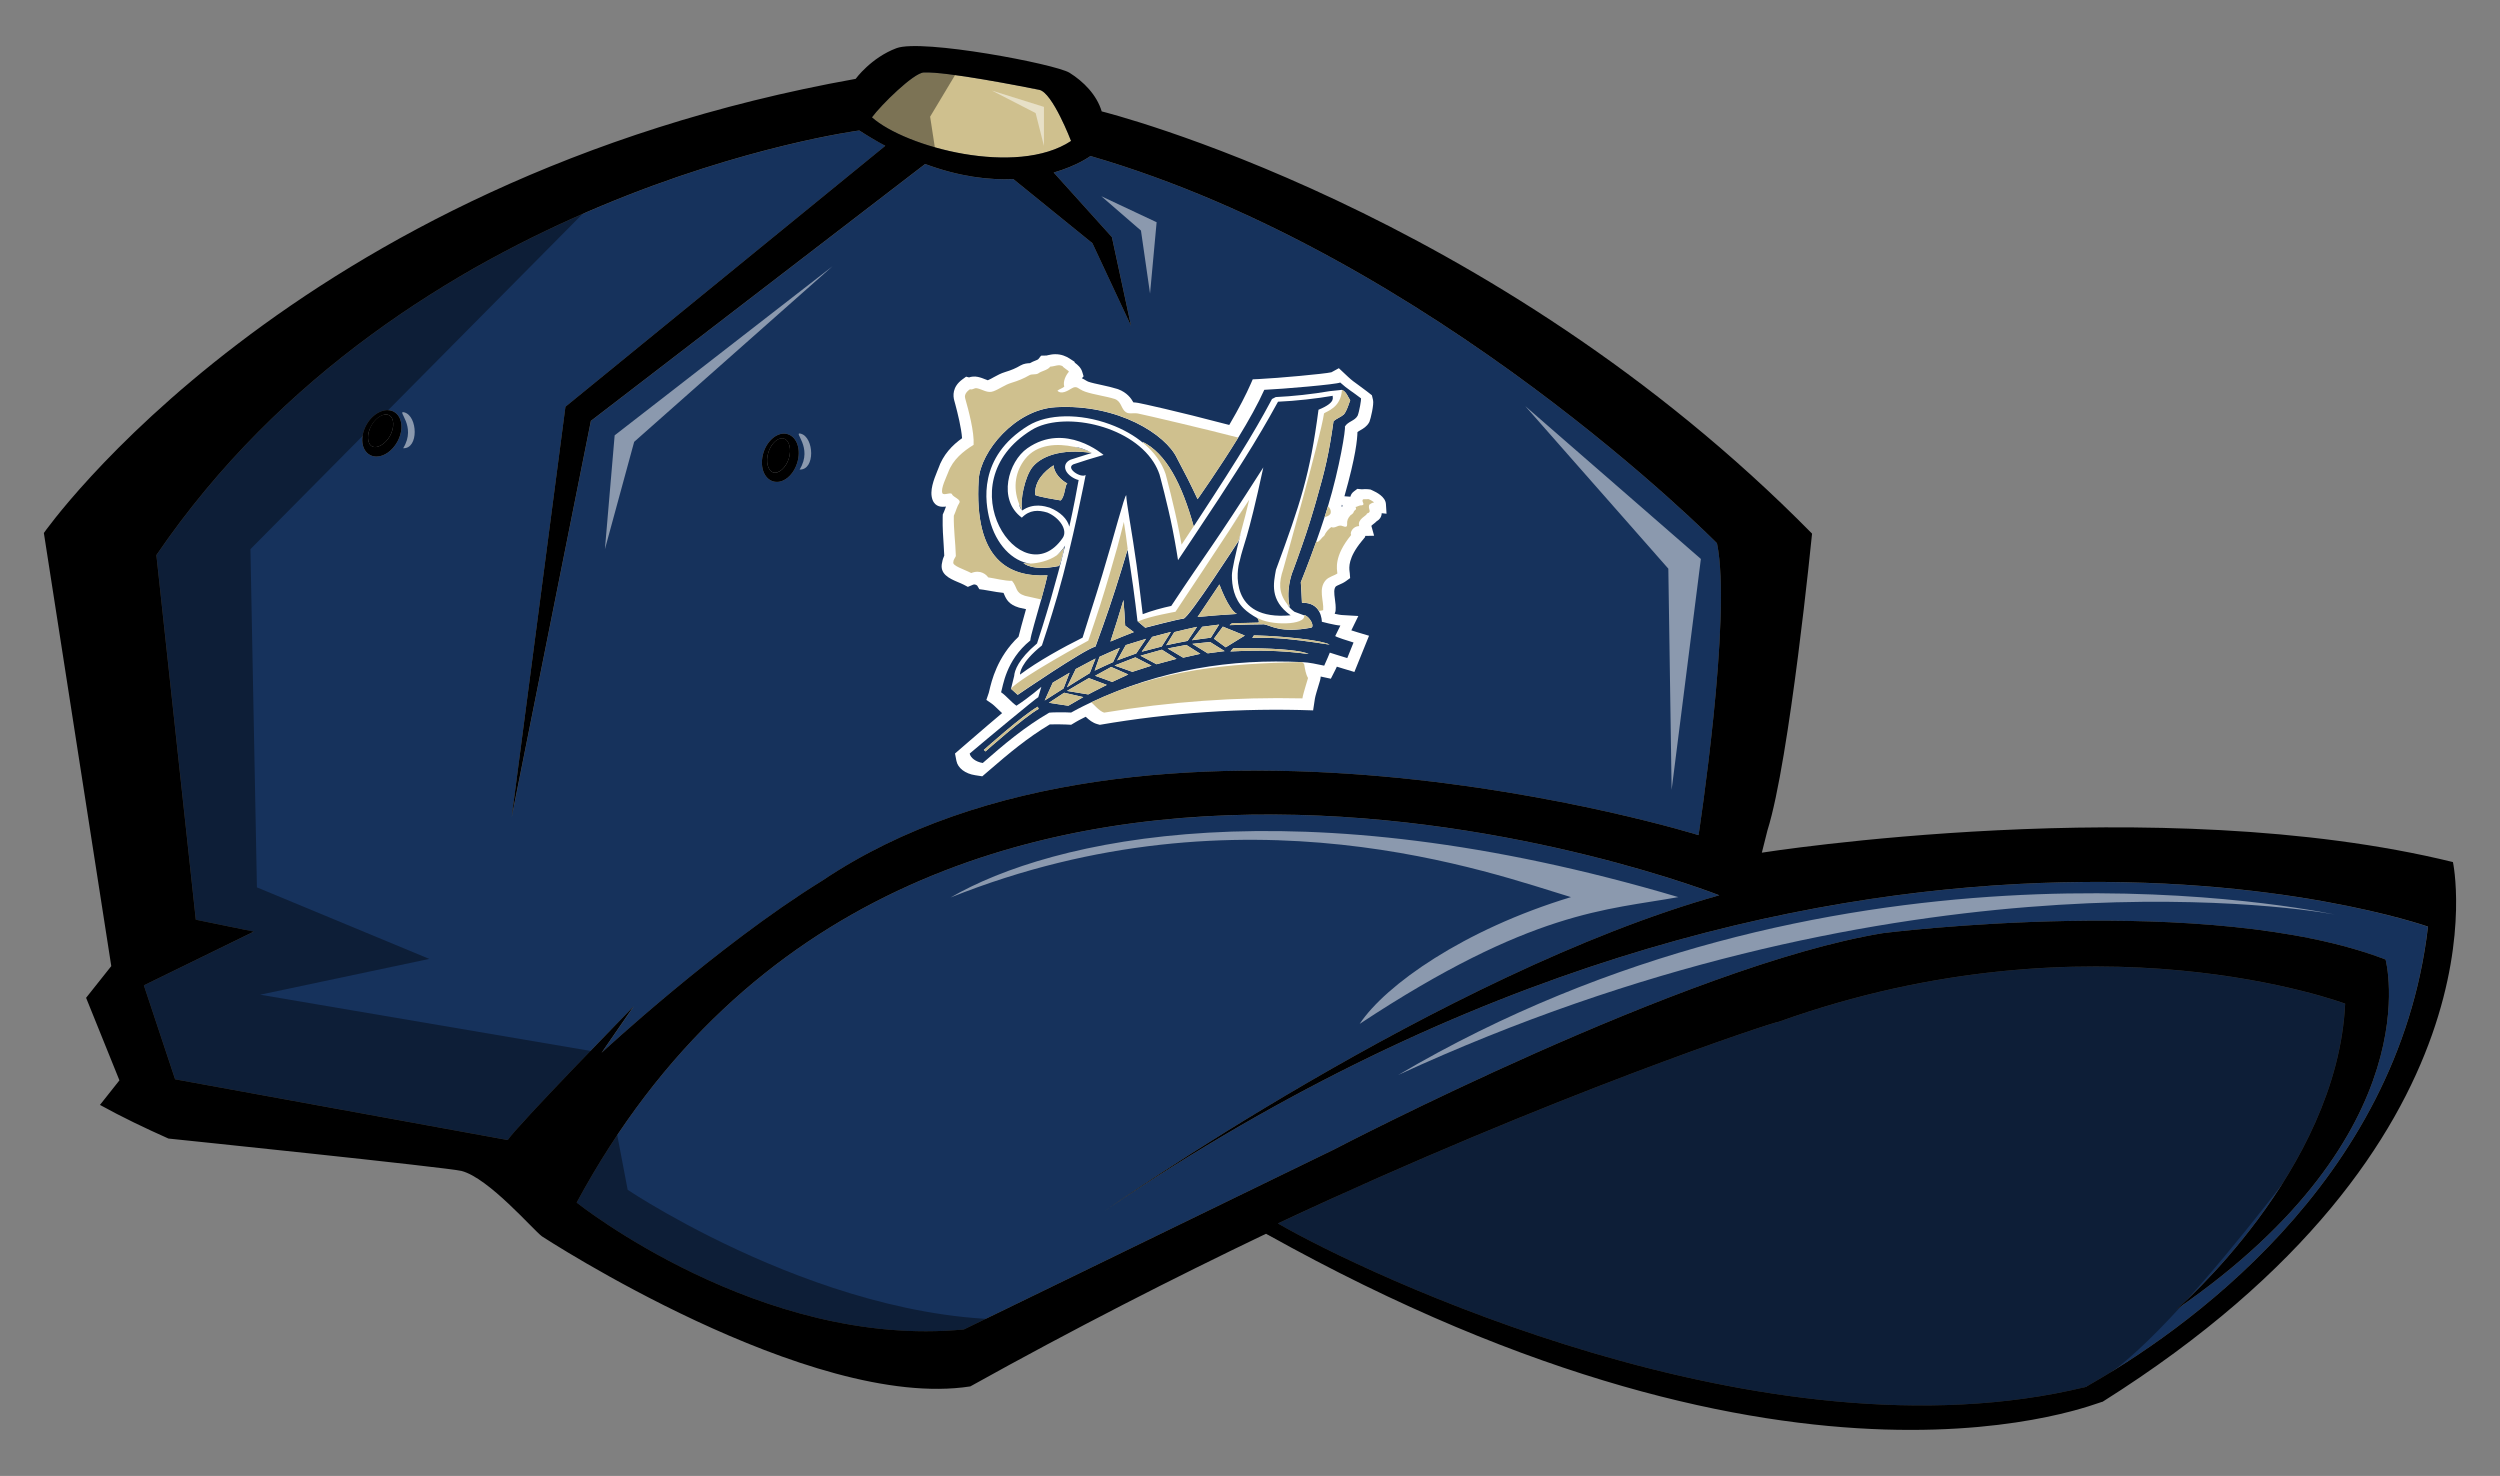 <?xml version="1.0" encoding="utf-8"?>
<!-- Generator: Adobe Illustrator 17.0.0, SVG Export Plug-In . SVG Version: 6.00 Build 0)  -->
<!DOCTYPE svg PUBLIC "-//W3C//DTD SVG 1.1//EN" "http://www.w3.org/Graphics/SVG/1.1/DTD/svg11.dtd">
<svg version="1.1" id="Layer_1" xmlns="http://www.w3.org/2000/svg" xmlns:xlink="http://www.w3.org/1999/xlink" x="0px" y="0px"
	 width="57px" height="33.651px" viewBox="0 0 57 33.651" style="enable-background:new 0 0 57 33.651;" xml:space="preserve">
<rect x="0" y="0" width="57" height="33.651" fill="#808080" stroke="none"/>
<path id="color4" style="fill:#16325C;" d="M13.716,24.005c0,0,2.631-2.44,5.024-3.92c7.383-4.967,19.988-1.043,19.988-1.043
	s0.767-4.996,0.42-6.655c0,0-6.45-6.549-14.284-8.829c0,0-0.295,0.221-0.839,0.377l1.327,1.472l0.436,2.022l-0.88-1.883
	l-1.803-1.462c-0.556,0.025-1.232-0.055-2.011-0.344l-7.621,5.857l-1.806,9.033l1.226-9.356l7.292-5.948
	c-0.193-0.104-0.39-0.22-0.592-0.35c0,0-10.349,1.359-16.027,9.681l0.899,8.313l1.324,0.271L3.28,22.466l0.713,2.142l7.584,1.385
	c0.215-0.332,2.873-3.049,2.873-3.049L13.716,24.005z M9.058,10.075c-0.113,0.204-0.299,0.335-0.474,0.335
	c-0.055,0-0.105-0.013-0.151-0.038c-0.197-0.109-0.231-0.411-0.078-0.687c0.148-0.267,0.433-0.404,0.624-0.298
	C9.177,9.496,9.211,9.799,9.058,10.075z M17.408,10.316c0.092-0.292,0.343-0.483,0.552-0.417c0.215,0.067,0.31,0.356,0.215,0.658
	c-0.07,0.223-0.226,0.389-0.397,0.424c-0.053,0.011-0.106,0.008-0.155-0.007C17.408,10.906,17.314,10.617,17.408,10.316z"/>
<path id="color3" d="M8.891,9.94c-0.103,0.185-0.296,0.298-0.409,0.236c-0.115-0.064-0.123-0.28-0.016-0.472
	C8.548,9.554,8.686,9.45,8.8,9.45c0.027,0,0.052,0.006,0.074,0.018C8.99,9.532,8.997,9.748,8.891,9.94z M17.873,9.999
	c-0.024-0.007-0.049-0.008-0.076-0.003c-0.112,0.023-0.226,0.153-0.278,0.316c-0.066,0.209-0.015,0.42,0.111,0.459
	c0.123,0.039,0.29-0.111,0.354-0.313C18.05,10.249,17.999,10.039,17.873,9.999z"/>
<path id="color2" style="fill:#16325C;" d="M25.191,27.606c0,0,7.708-5.424,14.008-7.193c0,0-18.366-7.245-26.052,7.007
	c0,0,4.186,3.342,8.829,2.892l8.435-4.101c0,0,8.063-4.209,12.521-4.935c0,0,7.446-0.941,11.458,0.602c0,0,1.075,3.954-4.77,7.979
	c0,0,3.665-3.141,3.849-6.972c0,0-5.737-2.161-12.919,0.414c-0.03-0.026-5.146,1.654-11.415,4.596
	c1.909,1.11,11.09,5.517,18.418,3.728c2.161-1.22,7.12-4.625,7.804-10.494C55.357,21.128,41.808,16.316,25.191,27.606z"/>
<path id="color1" style="fill:#CFC08E;" d="M19.881,2.675c0.208-0.283,0.947-1.012,1.181-1.023c0.516-0.023,2.223,0.314,2.633,0.396
	c0.303,0.061,0.725,1.166,0.725,1.166C23.179,4.037,20.643,3.356,19.881,2.675z"/>
<path id="outline" d="M55.927,19.655c-6.703-1.646-15.757-0.214-15.757-0.214l0.128-0.509c0.504-1.594,1.017-6.765,1.017-6.765
	C34.002,4.737,25.119,2.54,25.119,2.54c-0.113-0.377-0.414-0.681-0.734-0.881c-0.321-0.2-3.363-0.777-3.944-0.561
	c-0.581,0.217-0.932,0.7-0.932,0.7C6.623,4.104,1,12.152,1,12.152l1.537,9.875L1.963,22.75l0.76,1.882l-0.444,0.56
	c0.507,0.28,1.03,0.53,1.562,0.767c0,0,6.39,0.661,6.684,0.739c0.624,0.165,1.631,1.343,1.832,1.491c0,0,6.102,3.991,9.766,3.421
	c2.365-1.316,4.642-2.475,6.743-3.481c12.213,6.827,19.042,3.799,19.073,3.831C57.317,26.055,55.927,19.655,55.927,19.655z
	 M21.062,1.652c0.516-0.023,2.223,0.314,2.633,0.396c0.303,0.061,0.725,1.166,0.725,1.166c-1.241,0.822-3.777,0.142-4.54-0.539
	C20.089,2.392,20.828,1.663,21.062,1.652z M11.576,25.993l-7.584-1.385L3.28,22.466l2.508-1.226l-1.324-0.271l-0.899-8.313
	c5.678-8.322,16.027-9.681,16.027-9.681c0.202,0.131,0.399,0.247,0.592,0.35l-7.292,5.948l-1.226,9.356l1.806-9.033l7.621-5.857
	c0.779,0.289,1.456,0.369,2.011,0.344l1.803,1.462l0.88,1.883l-0.436-2.022l-1.327-1.472c0.544-0.156,0.839-0.377,0.839-0.377
	c7.834,2.279,14.284,8.829,14.284,8.829c0.347,1.659-0.42,6.655-0.42,6.655s-12.605-3.923-19.988,1.043
	c-2.393,1.479-5.024,3.92-5.024,3.92l0.733-1.061C14.45,22.944,11.792,25.661,11.576,25.993z M47.554,31.622
	c-7.328,1.79-16.509-2.618-18.418-3.728c6.269-2.941,11.385-4.621,11.415-4.596c7.183-2.575,12.919-0.414,12.919-0.414
	c-0.184,3.831-3.849,6.972-3.849,6.972c5.844-4.024,4.77-7.979,4.77-7.979c-4.012-1.543-11.458-0.602-11.458-0.602
	c-4.459,0.726-12.521,4.935-12.521,4.935l-8.435,4.101c-4.643,0.45-8.829-2.892-8.829-2.892c7.686-14.252,26.052-7.007,26.052-7.007
	c-6.3,1.768-14.008,7.193-14.008,7.193c16.617-11.29,30.167-6.478,30.167-6.478C54.674,26.997,49.714,30.402,47.554,31.622z
	 M8.979,9.387C8.788,9.281,8.503,9.418,8.355,9.685c-0.153,0.276-0.119,0.578,0.078,0.687c0.045,0.025,0.096,0.038,0.151,0.038
	c0.175,0,0.361-0.132,0.474-0.335C9.211,9.799,9.177,9.496,8.979,9.387z M8.891,9.94c-0.103,0.185-0.296,0.298-0.409,0.236
	c-0.115-0.064-0.123-0.28-0.016-0.472C8.548,9.554,8.686,9.45,8.8,9.45c0.027,0,0.052,0.006,0.074,0.018
	C8.99,9.532,8.997,9.748,8.891,9.94z M17.623,10.974c0.05,0.015,0.102,0.018,0.155,0.007c0.171-0.035,0.327-0.201,0.397-0.424
	c0.095-0.301,0-0.59-0.215-0.658c-0.209-0.066-0.46,0.125-0.552,0.417C17.314,10.617,17.408,10.906,17.623,10.974z M17.519,10.313
	c0.051-0.163,0.165-0.293,0.278-0.316c0.027-0.005,0.052-0.004,0.076,0.003c0.126,0.04,0.177,0.25,0.111,0.459
	c-0.063,0.202-0.23,0.352-0.354,0.313C17.504,10.732,17.454,10.522,17.519,10.313z"/>
<path id="fill_3_" style="fill:#FFFFFF;" d="M22.396,17.7c-0.065-0.01-0.097-0.015-0.161-0.025
	c-0.226-0.033-0.398-0.163-0.429-0.329c-0.013-0.066-0.019-0.1-0.032-0.166c0.134-0.117,0.201-0.174,0.334-0.289
	c0.308-0.266,0.549-0.472,0.74-0.632c-0.034-0.03-0.066-0.061-0.098-0.092c-0.053-0.051-0.102-0.1-0.152-0.134
	c-0.044-0.03-0.066-0.045-0.109-0.075c0.022-0.064,0.033-0.097,0.055-0.161c0.004-0.012,0.008-0.031,0.013-0.053
	c0.051-0.212,0.174-0.759,0.666-1.227c0.029-0.126,0.085-0.321,0.17-0.628c-0.073-0.015-0.133-0.028-0.154-0.034
	c-0.005-0.002-0.008-0.002-0.013-0.004c-0.22-0.067-0.282-0.181-0.332-0.301c-0.005-0.011-0.009-0.022-0.014-0.032
	c-0.104-0.009-0.209-0.029-0.306-0.046c-0.052-0.01-0.102-0.019-0.147-0.025c-0.039-0.005-0.059-0.008-0.098-0.013
	c-0.019-0.033-0.029-0.049-0.048-0.081v0c-0.001,0-0.042-0.044-0.097-0.021c-0.047,0.019-0.07,0.029-0.117,0.049
	c-0.037-0.019-0.055-0.029-0.092-0.049c-0.04-0.021-0.091-0.042-0.142-0.063c-0.185-0.079-0.423-0.183-0.351-0.452
	c0.009-0.058,0.029-0.109,0.047-0.149c-0.003-0.074-0.007-0.147-0.012-0.219c-0.013-0.202-0.029-0.412-0.024-0.647
	c0.001-0.029,0.001-0.043,0.002-0.071c0.012-0.028,0.018-0.041,0.03-0.068c0.015-0.034,0.027-0.068,0.038-0.099
	c0.002-0.005,0.003-0.01,0.005-0.015c-0.088,0.013-0.243,0.019-0.307-0.155c-0.074-0.203,0.033-0.464,0.108-0.651
	c0.01-0.025,0.019-0.046,0.025-0.062c0.109-0.316,0.318-0.531,0.541-0.69c-0.017-0.236-0.099-0.565-0.155-0.775
	c-0.009-0.034-0.014-0.05-0.023-0.084c-0.029-0.104-0.048-0.308,0.181-0.479c0.035-0.026,0.053-0.039,0.089-0.065
	c0.027,0.007,0.04,0.011,0.067,0.017c0.049-0.018,0.125-0.028,0.199-0.012c0.068,0.014,0.126,0.037,0.173,0.056
	c0.018,0.007,0.042,0.017,0.056,0.021c0.045-0.018,0.092-0.045,0.142-0.073c0.073-0.04,0.155-0.085,0.257-0.116
	c0.139-0.042,0.24-0.085,0.346-0.148c0.079-0.046,0.164-0.051,0.216-0.053c0.042-0.026,0.085-0.043,0.121-0.057
	c0.039-0.015,0.063-0.025,0.071-0.036c0.025-0.032,0.037-0.047,0.062-0.078c0.049-0.001,0.074-0.002,0.124-0.003
	c0.011-0.001,0.025-0.005,0.038-0.009c0.041-0.009,0.091-0.02,0.154-0.021c0.146-0.003,0.26,0.051,0.331,0.097
	c0.046,0.029,0.068,0.044,0.114,0.074c0.003,0.009,0.004,0.013,0.007,0.022c0.064,0.047,0.14,0.112,0.169,0.206
	c0.013,0.042,0.019,0.063,0.032,0.105c-0.016,0.017-0.024,0.027-0.039,0.044c0.041,0.019,0.073,0.039,0.096,0.053
	c0.024,0.015,0.032,0.019,0.045,0.024c0.078,0.028,0.197,0.053,0.313,0.078c0.119,0.026,0.243,0.054,0.354,0.089
	c0.007,0.003,0.011,0.004,0.018,0.006c0.204,0.076,0.299,0.211,0.348,0.3c0.039,0.002,0.077,0.006,0.114,0.013
	c0.104,0.02,0.816,0.172,2.072,0.502c0.227-0.388,0.387-0.701,0.491-0.939c0.017-0.041,0.026-0.061,0.044-0.101
	c0.059-0.003,0.089-0.004,0.148-0.007c0.412-0.019,1.482-0.116,1.646-0.154c0.068-0.037,0.103-0.055,0.17-0.093
	c0.086,0.079,0.128,0.119,0.211,0.198c0.082,0.077,0.144,0.121,0.236,0.187c0.058,0.042,0.122,0.088,0.199,0.148
	c0.043,0.034,0.064,0.051,0.107,0.084c0.011,0.043,0.016,0.064,0.026,0.107c0.025,0.103-0.054,0.43-0.081,0.496
	c-0.003,0.006-0.004,0.008-0.007,0.014c-0.052,0.096-0.138,0.145-0.201,0.181c-0.029,0.017-0.052,0.03-0.066,0.042
	c-0.005,0.17-0.035,0.54-0.297,1.463c0.054,0.004,0.081,0.006,0.136,0.01c0.012-0.056,0.046-0.095,0.081-0.121
	c0.03-0.023,0.046-0.035,0.077-0.058c0.04,0.004,0.06,0.006,0.101,0.01c0.005,0,0.011-0.001,0.017-0.001
	c0.034-0.002,0.076-0.006,0.122-0.001c0.024,0.003,0.036,0.004,0.06,0.007c0.022,0.01,0.034,0.016,0.056,0.026
	c0.071,0.033,0.283,0.134,0.296,0.303c0.006,0.089,0.009,0.134,0.014,0.223c-0.044-0.005-0.066-0.007-0.11-0.012
	c-0.003,0.091-0.054,0.148-0.117,0.185c-0.023,0.025-0.048,0.044-0.069,0.06c-0.015,0.012-0.039,0.03-0.05,0.043
	c0.026,0.09,0.039,0.136,0.063,0.226c-0.085,0.002-0.127,0.002-0.212,0.004c0.005,0.008,0.007,0.012,0.012,0.019
	c-0.033,0.04-0.049,0.06-0.083,0.101c-0.312,0.38-0.288,0.6-0.277,0.693c0.003,0.016,0.004,0.029,0.005,0.04
	c0.003,0.043,0.005,0.065,0.008,0.108c-0.039,0.028-0.058,0.042-0.097,0.071c-0.05,0.036-0.105,0.06-0.153,0.081
	c-0.026,0.011-0.064,0.029-0.075,0.038c-0.05,0.056-0.041,0.15-0.021,0.298c0.011,0.08,0.021,0.163,0.015,0.249
	c-0.001,0.012-0.005,0.042-0.021,0.077c0.067,0.015,0.125,0.026,0.152,0.028c0.156,0.008,0.234,0.013,0.387,0.023
	c-0.063,0.129-0.095,0.195-0.16,0.327c0.05,0.017,0.102,0.033,0.143,0.045c0.105,0.03,0.157,0.046,0.261,0.078
	c-0.128,0.322-0.195,0.487-0.334,0.826c-0.103-0.032-0.156-0.047-0.26-0.078c-0.037-0.011-0.087-0.027-0.14-0.043
	c-0.011,0.026-0.023,0.05-0.032,0.068c-0.041,0.082-0.062,0.124-0.105,0.207c-0.092-0.02-0.138-0.031-0.231-0.05
	c-0.003,0.018-0.003,0.026-0.005,0.044c-0.004,0.028-0.011,0.052-0.04,0.146c-0.026,0.084-0.08,0.259-0.088,0.318
	c-0.015,0.105-0.024,0.157-0.04,0.264c-1.627-0.058-3.259,0.053-4.864,0.329c-0.025-0.007-0.036-0.01-0.06-0.017
	c-0.101-0.028-0.181-0.091-0.261-0.167c-0.134,0.066-0.206,0.107-0.22,0.116c-0.045,0.027-0.068,0.04-0.112,0.067
	c-0.045-0.003-0.067-0.004-0.112-0.006c-0.109-0.007-0.278-0.005-0.375-0.002c-0.514,0.308-0.937,0.664-1.37,1.038
	C22.497,17.612,22.464,17.64,22.396,17.7L22.396,17.7z M25.303,15.967c1.708-0.275,2.561-0.327,4.175-0.309
	c0.013-0.044,0.026-0.09,0.04-0.137c0.002-0.007,0.004-0.012,0.005-0.018c-0.031-0.079-0.048-0.161-0.061-0.239
	c-0.189-0.202-0.286-0.301-0.484-0.497c0.313,0.028,0.467,0.043,0.774,0.08c0.092,0.011,0.182,0.024,0.27,0.038
	c0.013-0.031,0.025-0.059,0.032-0.077c0.037-0.093,0.055-0.138,0.091-0.23c-0.011-0.012-0.017-0.018-0.029-0.031
	c0.022-0.044,0.033-0.067,0.055-0.111c-0.054-0.013-0.1-0.025-0.126-0.032c-0.079-0.02-0.117-0.03-0.196-0.05
	c0.001-0.071,0.002-0.105,0.003-0.176c0-0.019-0.008-0.086-0.038-0.138c-0.051-0.087-0.077-0.131-0.129-0.217
	c0.075-0.031,0.113-0.045,0.187-0.075c-0.001-0.009-0.003-0.018-0.004-0.027c-0.025-0.18-0.062-0.426,0.125-0.636
	c0.06-0.067,0.134-0.109,0.199-0.14c-0.004-0.103,0.009-0.249,0.087-0.435c-0.03,0.023-0.068,0.044-0.114,0.06
	c-0.025,0.008-0.036,0.013-0.061,0.021c-0.028-0.002-0.041-0.002-0.068-0.004c-0.12-0.006-0.228-0.065-0.285-0.155
	c-0.021-0.033-0.031-0.05-0.052-0.083c0.012-0.034,0.017-0.051,0.03-0.085c0.061-0.176,0.125-0.365,0.186-0.558
	c0.016-0.045,0.024-0.068,0.04-0.113c-0.001-0.001-0.003-0.002-0.004-0.003c0.016-0.053,0.024-0.079,0.04-0.131
	c0.378-1.265,0.373-1.635,0.381-1.745c-0.012-0.021-0.018-0.032-0.03-0.053c0.02-0.034,0.03-0.051,0.05-0.085
	c0.056-0.097,0.144-0.148,0.207-0.185c0.044-0.026,0.068-0.041,0.082-0.061c0.017-0.047,0.037-0.134,0.05-0.207
	c-0.006-0.004-0.012-0.008-0.018-0.012c-0.056-0.039-0.112-0.078-0.169-0.122c-0.374,0.053-1.121,0.107-1.46,0.131
	c-0.124,0.258-0.308,0.588-0.562,0.993c-0.038,0.06-0.057,0.09-0.095,0.15c-0.096-0.025-0.144-0.037-0.24-0.062
	c-1.878-0.485-2.214-0.524-2.259-0.532c-0.005,0.001-0.016,0.002-0.027,0.003c-0.023,0.001-0.046,0.002-0.068,0.002
	c-0.239,0-0.378-0.114-0.441-0.183c-0.059-0.065-0.092-0.131-0.116-0.18c-0.001-0.002-0.001-0.003-0.002-0.004
	c-0.058-0.014-0.126-0.029-0.191-0.042c-0.142-0.029-0.287-0.059-0.417-0.104c-0.039-0.013-0.073-0.028-0.102-0.042
	c-0.073,0.039-0.172,0.08-0.287,0.085c-0.148,0.006-0.289-0.048-0.39-0.151c-0.066-0.067-0.099-0.1-0.165-0.167
	c0.04-0.049,0.06-0.074,0.1-0.123c-0.069,0.027-0.137,0.03-0.18,0.032c-0.001,0-0.002,0-0.003,0
	c-0.14,0.077-0.278,0.132-0.452,0.185c-0.058,0.017-0.117,0.049-0.178,0.081c-0.066,0.036-0.142,0.077-0.229,0.109
	c-0.039,0.015-0.08,0.024-0.121,0.029c-0.141,0.016-0.259-0.029-0.336-0.059c-0.011-0.004-0.021-0.008-0.031-0.012
	c-0.002,0.001-0.004,0.002-0.006,0.002c0.09,0.315,0.196,0.738,0.176,1.035c-0.004,0.057-0.006,0.086-0.01,0.143
	c-0.049,0.029-0.073,0.043-0.121,0.072c-0.209,0.126-0.406,0.278-0.485,0.484c-0.009,0.023-0.023,0.055-0.039,0.092
	c-0.004,0.008-0.008,0.018-0.013,0.028c0.044,0.017,0.086,0.046,0.119,0.097c0.006,0.004,0.013,0.009,0.02,0.013
	c0.072,0.047,0.182,0.118,0.202,0.271c0.011,0.088-0.014,0.179-0.067,0.257c-0.008,0.012-0.024,0.055-0.036,0.086
	c-0.009,0.025-0.019,0.05-0.029,0.076c0.001,0.169,0.017,0.33,0.032,0.499c0.009,0.103,0.017,0.207,0.021,0.316
	c0.001,0.032-0.002,0.061-0.009,0.088c0.029,0.013,0.06,0.027,0.084,0.037c0.031,0.013,0.062,0.028,0.091,0.041
	c0.221-0.045,0.388,0.045,0.484,0.135c0.029,0.005,0.059,0.011,0.089,0.018c0.109,0.022,0.246,0.05,0.328,0.049
	c0.047-0.001,0.07-0.001,0.117-0.002c0.028,0.032,0.041,0.047,0.069,0.079c0.07,0.08,0.102,0.153,0.126,0.205
	c0.024,0.054,0.025,0.057,0.071,0.071c0.051,0.013,0.228,0.053,0.358,0.084c0.09,0.021,0.136,0.031,0.227,0.053
	c-0.025,0.09-0.038,0.135-0.063,0.225c-0.07,0.247-0.226,0.766-0.237,0.861c-0.002,0.057-0.003,0.085-0.006,0.143
	c-0.054,0.04-0.081,0.06-0.136,0.101c-0.344,0.274-0.446,0.626-0.496,0.826c0.035,0.031,0.068,0.062,0.1,0.094
	c0.008,0.008,0.017,0.016,0.026,0.025c0.168-0.127,0.294-0.239,0.296-0.241c0.271-0.242,0.405-0.361,0.671-0.591
	c-0.115,0.431-0.178,0.648-0.31,1.085c0.006-0.001,0.009-0.002,0.015-0.003c0.081-0.018,0.328-0.017,0.479-0.012
	c0.09-0.049,0.219-0.114,0.373-0.187c0.064-0.03,0.096-0.045,0.16-0.075c0.049,0.026,0.074,0.039,0.122,0.066
	c0.041,0.023,0.073,0.054,0.117,0.098C25.223,15.894,25.267,15.938,25.303,15.967L25.303,15.967z M30.587,11.539
	c0.004,0.007,0.007,0.013,0.01,0.02c0.004-0.008,0.009-0.017,0.013-0.024c-0.005-0.012-0.007-0.017-0.013-0.029
	C30.594,11.517,30.591,11.527,30.587,11.539L30.587,11.539z"/>
<path id="fill_2_" style="fill:#FFFFFF;" d="M31.325,11.459c-0.031-0.003-0.11,0.038-0.109,0.063
	c-0.024,0.098,0.072,0.149-0.05,0.187c0.003,0.051-0.223,0.121-0.176,0.285c-0.146,0.003-0.216,0.15-0.183,0.204
	c-0.403,0.492-0.322,0.781-0.314,0.877c-0.066,0.048-0.196,0.076-0.263,0.151c-0.177,0.197-0.045,0.465-0.06,0.679
	c-0.001,0.019-0.06,0.013-0.096,0.027c0.068,0.116,0.066,0.242,0.066,0.242s0.297,0.08,0.423,0.086
	c-0.046,0.095-0.07,0.143-0.118,0.24c0.022,0.023,0.297,0.111,0.418,0.147c-0.056,0.141-0.085,0.211-0.143,0.355
	c-0.121-0.035-0.398-0.124-0.398-0.124s-0.087,0.213-0.128,0.297c-0.164-0.035-0.332-0.061-0.5-0.081
	c0.015,0.016,0.029,0.031,0.044,0.047c0.019,0.114,0.036,0.229,0.088,0.317c-0.003,0.029-0.111,0.346-0.128,0.464
	c-1.513-0.034-3.028,0.075-4.521,0.325c-0.117-0.034-0.249-0.209-0.297-0.235c-0.25,0.117-0.411,0.205-0.455,0.232
	c-0.165-0.011-0.466-0.005-0.5,0.003c-0.566,0.33-1.023,0.715-1.515,1.147c-0.161-0.026-0.279-0.119-0.298-0.215
	c0.373-0.317,1.531-1.278,1.564-1.285c0.029-0.095,0.042-0.142,0.07-0.237c0,0-0.268,0.237-0.568,0.431
	c-0.124-0.086-0.226-0.222-0.35-0.307c0.044-0.131,0.103-0.725,0.666-1.18c0.004-0.094,0.141-0.543,0.248-0.933
	c-0.139-0.031-0.329-0.073-0.37-0.083c-0.23-0.072-0.165-0.187-0.297-0.341c-0.162,0.005-0.387-0.056-0.545-0.079
	c-0.032-0.054-0.172-0.187-0.385-0.098c-0.155-0.083-0.445-0.167-0.407-0.252c-0.001-0.063,0.057-0.112,0.056-0.143
	c-0.009-0.315-0.052-0.59-0.046-0.912c0.05-0.109,0.071-0.211,0.123-0.287c0.057-0.085-0.139-0.136-0.165-0.203
	c-0.022-0.058-0.194,0.041-0.22-0.027c-0.04-0.103,0.098-0.375,0.133-0.471c0.107-0.294,0.348-0.485,0.58-0.628
	c0.018-0.293-0.114-0.785-0.193-1.065c-0.029-0.103,0.077-0.179,0.109-0.203c0.074,0.02,0.091-0.038,0.164-0.022
	c0.128,0.026,0.238,0.119,0.372,0.068c0.142-0.053,0.255-0.146,0.408-0.192c0.154-0.046,0.278-0.097,0.412-0.174
	c0.057-0.033,0.142-0.007,0.199-0.039c0.082-0.063,0.204-0.067,0.278-0.157c0.101-0.003,0.196-0.063,0.283-0.007
	c0.009,0.029,0.132,0.094,0.141,0.123c-0.076,0.088-0.139,0.226-0.106,0.341c-0.026,0.03-0.131,0.063-0.156,0.093
	c0.092,0.092,0.24-0.001,0.317-0.049c0.138-0.084,0.142,0.01,0.315,0.07c0.193,0.068,0.48,0.104,0.676,0.167
	c0.138,0.05,0.141,0.187,0.221,0.273c0.085,0.092,0.187,0.035,0.307,0.058c0.147,0.028,1.649,0.381,2.287,0.549
	c0.238-0.387,0.457-0.781,0.595-1.091c0.406-0.018,1.649-0.123,1.731-0.167c0.164,0.153,0.271,0.206,0.475,0.364
	c0.006,0.027-0.038,0.296-0.078,0.395c-0.066,0.121-0.22,0.128-0.291,0.248c0.024,0.042-0.119,0.941-0.386,1.818
	c0.065,0.05,0.077,0.14,0.051,0.177c-0.028,0.038-0.074,0.058-0.128,0.069c-0.062,0.192-0.126,0.38-0.189,0.555
	c0.005,0.008,0.012,0.013,0.022,0.014c0.065-0.022,0.096-0.098,0.16-0.145c0.032-0.075,0.094-0.148,0.157-0.194
	c0.099,0.033,0.128-0.042,0.225-0.034c0.032,0.003,0.141,0.071,0.138-0.022c-0.004-0.101,0.016-0.142,0.076-0.213
	c0,0,0.071-0.044,0.07-0.069c0.028-0.073,0.082-0.043,0.046-0.122c0.032,0.003,0.081-0.042,0.144-0.036
	c0.093-0.015-0.028-0.095,0.032-0.139c0.032,0.003,0.093-0.007,0.124-0.003C31.206,11.38,31.324,11.434,31.325,11.459z"/>
<path id="fill_1_" style="fill:#16325C;" d="M30.186,9.433l0.002-0.009L30.186,9.433z M31.032,9.083
	c0.006,0.027-0.038,0.296-0.078,0.395c-0.066,0.121-0.22,0.128-0.291,0.248c0.024,0.042-0.12,0.941-0.386,1.818
	c-0.025,0.082-0.051,0.164-0.077,0.246c-0.062,0.192-0.126,0.38-0.189,0.555c-0.187,0.524-0.353,0.931-0.353,0.931
	c0.013,0.186,0.017,0.28,0.026,0.468c0.216-0.007,0.329,0.088,0.388,0.19c0.068,0.116,0.066,0.242,0.066,0.242
	s0.297,0.08,0.423,0.086c-0.046,0.095-0.07,0.143-0.118,0.24c0.022,0.023,0.297,0.111,0.418,0.147
	c-0.056,0.141-0.085,0.211-0.143,0.355c-0.121-0.035-0.398-0.124-0.398-0.124s-0.087,0.213-0.128,0.297
	c-0.164-0.035-0.342-0.074-0.5-0.081c-1.622-0.08-3.217,0.168-4.815,0.918c-0.25,0.118-0.411,0.205-0.455,0.232
	c-0.165-0.011-0.466-0.005-0.5,0.003c-0.566,0.33-1.023,0.715-1.515,1.147c-0.161-0.026-0.279-0.119-0.298-0.215
	c0.373-0.317,1.531-1.278,1.564-1.285c0.029-0.095,0.042-0.142,0.07-0.237c0,0-0.268,0.237-0.568,0.431
	c-0.124-0.086-0.226-0.222-0.35-0.307c0.044-0.131,0.103-0.725,0.666-1.18c0.004-0.094,0.14-0.544,0.248-0.933
	c0.065-0.234,0.121-0.447,0.143-0.552c-0.864,0.046-1.68-0.336-1.568-2.182c0.038-0.64,0.833-1.598,1.752-1.651
	c1.43-0.082,2.52,0.628,2.77,1.163c0.2,0.376,0.294,0.562,0.469,0.933c0,0,0.493-0.698,0.926-1.402
	c0.238-0.387,0.457-0.781,0.595-1.091c0.406-0.018,1.649-0.123,1.731-0.167C30.722,8.872,30.828,8.925,31.032,9.083z M23.681,16.163
	c-0.008-0.02-0.012-0.029-0.02-0.05c-0.352,0.2-1.193,0.953-1.229,0.985c0.014,0.014,0.022,0.021,0.036,0.035
	C22.477,17.126,23.338,16.357,23.681,16.163z M25.615,13.68c-0.112,0.375-0.172,0.564-0.297,0.947
	c0.213-0.089,0.32-0.132,0.533-0.215c-0.079-0.059-0.118-0.088-0.197-0.148C25.642,14.03,25.634,13.914,25.615,13.68z M28.2,13.998
	c-0.195-0.104-0.397-0.673-0.397-0.673c-0.195,0.291-0.295,0.439-0.498,0.742C27.664,14.033,27.844,14.02,28.2,13.998z
	 M27.179,14.597c0.172-0.024,0.257-0.037,0.429-0.058c0.075-0.121,0.113-0.18,0.187-0.298c-0.153,0.018-0.23,0.028-0.384,0.049
	C27.319,14.411,27.273,14.472,27.179,14.597z M27.293,14.292c-0.207,0.045-0.31,0.069-0.518,0.119
	c-0.074,0.119-0.111,0.18-0.186,0.301c0.195-0.042,0.293-0.061,0.488-0.099C27.165,14.483,27.208,14.418,27.293,14.292z
	 M26.597,14.434c-0.131,0.034-0.197,0.051-0.328,0.087c-0.027,0.038-0.041,0.057-0.068,0.096c-0.067,0.097-0.101,0.145-0.169,0.242
	c0.182-0.049,0.273-0.073,0.455-0.118c0.085-0.134,0.127-0.2,0.21-0.332C26.657,14.419,26.637,14.423,26.597,14.434z M26.131,14.565
	c-0.185,0.055-0.278,0.084-0.463,0.143c-0.078,0.139-0.117,0.208-0.196,0.348c0.06-0.022,0.091-0.034,0.151-0.056
	c0.113-0.042,0.17-0.062,0.283-0.102c0.05-0.074,0.074-0.111,0.124-0.184C26.071,14.655,26.091,14.625,26.131,14.565z M25.07,14.975
	c-0.044,0.125-0.067,0.189-0.112,0.315c0.168-0.079,0.252-0.119,0.42-0.194c0.062-0.131,0.093-0.196,0.153-0.325
	C25.346,14.85,25.254,14.891,25.07,14.975z M24.978,15.014c-0.18,0.094-0.271,0.142-0.451,0.24
	c-0.079,0.165-0.119,0.249-0.201,0.416c0.209-0.132,0.313-0.197,0.521-0.323C24.9,15.213,24.926,15.147,24.978,15.014z
	 M24.386,15.339c-0.153,0.088-0.23,0.134-0.383,0.225c-0.072,0.162-0.109,0.243-0.184,0.407c0.172-0.111,0.257-0.165,0.429-0.273
	C24.305,15.554,24.332,15.483,24.386,15.339z M24.699,15.894c-0.174-0.041-0.262-0.061-0.435-0.099
	c-0.14,0.09-0.209,0.136-0.349,0.229c0.177,0.025,0.266,0.038,0.443,0.067C24.494,16.011,24.563,15.971,24.699,15.894z
	 M25.235,15.616c-0.064-0.024-0.095-0.037-0.159-0.061c-0.1-0.038-0.15-0.057-0.25-0.094c-0.199,0.114-0.298,0.173-0.498,0.292
	c0.194,0.03,0.291,0.046,0.484,0.08c0.051-0.027,0.077-0.04,0.128-0.067C25.059,15.706,25.117,15.676,25.235,15.616z M25.724,15.378
	c-0.141-0.063-0.211-0.094-0.352-0.155c-0.014-0.006-0.022-0.01-0.037-0.016c-0.147,0.079-0.22,0.119-0.367,0.201
	c0.07,0.024,0.105,0.037,0.175,0.062c0.086,0.031,0.129,0.046,0.215,0.078C25.505,15.479,25.577,15.445,25.724,15.378z
	 M26.254,15.177c-0.146-0.077-0.22-0.114-0.367-0.189c-0.181,0.069-0.272,0.104-0.453,0.177c-0.008,0.004-0.013,0.005-0.022,0.009
	c0.003,0.001,0.005,0.002,0.008,0.003c0.16,0.055,0.24,0.084,0.398,0.141C25.993,15.26,26.08,15.231,26.254,15.177z M26.824,15.022
	c-0.132-0.085-0.198-0.127-0.332-0.209c-0.195,0.053-0.293,0.08-0.489,0.137c0.147,0.077,0.22,0.116,0.366,0.195
	C26.551,15.094,26.642,15.069,26.824,15.022z M27.368,14.907c-0.127-0.082-0.191-0.123-0.32-0.203
	c-0.17,0.031-0.255,0.047-0.425,0.081c0.142,0.083,0.213,0.125,0.353,0.21C27.133,14.958,27.212,14.94,27.368,14.907z
	 M27.922,14.845c-0.132-0.084-0.198-0.125-0.332-0.207c-0.161,0.015-0.242,0.024-0.405,0.042c0.141,0.085,0.212,0.129,0.351,0.216
	C27.69,14.874,27.768,14.864,27.922,14.845z M27.946,14.759c0.176-0.109,0.263-0.163,0.436-0.268
	c-0.199-0.083-0.299-0.124-0.501-0.204c-0.081,0.109-0.122,0.164-0.203,0.275C27.786,14.641,27.84,14.68,27.946,14.759z
	 M29.835,14.912c-0.064-0.037-0.229-0.068-0.434-0.09c-0.513-0.056-1.283-0.042-1.283-0.042c-0.026,0.029-0.039,0.044-0.065,0.073
	c0.483-0.026,0.93-0.026,1.407,0.017C29.583,14.881,29.707,14.895,29.835,14.912z M28.908,14.499
	c-0.188-0.01-0.318-0.012-0.318-0.012c-0.015,0.022-0.023,0.034-0.038,0.056c0.151-0.005,0.298-0.003,0.443,0.003
	c0.436,0.018,0.856,0.081,1.32,0.152C30.156,14.602,29.365,14.522,28.908,14.499z M30.785,9.126
	c-0.044-0.058-0.086-0.198-0.189-0.237c-0.109,0.012-0.165,0.017-0.277,0.029c-0.389,0.068-0.865,0.119-1.232,0.135
	c-0.034,0.018-0.051,0.026-0.085,0.044c-0.057,0.109-0.256,0.479-0.536,0.944c-0.306,0.509-0.714,1.141-1.064,1.675
	c-0.051,0.079-0.101,0.155-0.149,0.229c-0.012,0.018-0.025,0.037-0.037,0.056c-0.268-0.963-0.63-1.668-1.168-1.928
	c0.01,0.011,0.019,0.024,0.029,0.037c-0.211-0.178-0.474-0.328-0.775-0.438c-0.676-0.248-1.41-0.243-1.861,0.035
	c-1.16,0.715-0.976,1.757-0.878,2.14c0.141,0.553,0.511,0.954,0.933,1.006c-0.083,0.004-0.162-0.016-0.162-0.016
	s0.182,0.197,0.814,0.068c0.047-0.097,0.114-0.418,0.114-0.418c-0.041,0.071-0.099,0.13-0.166,0.177
	c0.065-0.057,0.13-0.13,0.188-0.225c-0.099,0.408-0.216,0.84-0.326,1.219c-0.138,0.473-0.264,0.862-0.314,1.013
	c-0.43,0.363-0.513,0.621-0.521,0.741c0,0.002-0.072,0.292-0.072,0.292c0.061,0.055,0.092,0.083,0.153,0.139
	c0,0,1.502-1.029,1.774-1.102c0.264-0.723,0.384-1.076,0.598-1.768c0.055-0.176,0.081-0.264,0.132-0.438
	c0.02,0.124,0.041,0.253,0.061,0.384c0.096,0.621,0.167,1.252,0.167,1.252c0.017-0.004,0.025-0.006,0.042-0.01
	c-0.011,0.005-0.021,0.009-0.03,0.014c0.066,0.055,0.099,0.083,0.164,0.138c0,0,0.753-0.198,0.872-0.207
	c0.119-0.009,1.256-1.772,1.256-1.772c0.023-0.081,0.034-0.121,0.056-0.201c-0.133,0.525-0.208,0.868-0.209,0.98
	c-0.002,0.239,0.049,0.544,0.272,0.762c0.076,0.075,0.184,0.151,0.31,0.22c0.029,0.032,0.05,0.102,0.019,0.102
	c-0.239,0.004-0.359,0.007-0.6,0.015c-0.014,0.011-0.021,0.017-0.036,0.029c-0.007,0.006-0.01,0.009-0.017,0.014
	c0.039-0.002,0.058-0.002,0.097-0.004c0.276-0.01,0.413-0.013,0.686-0.016c0.163,0.026,0.366,0.209,1.072,0.078
	c0.079-0.014,0.011-0.18-0.087-0.255c0.001,0,0,0,0.001-0.001c-0.002-0.001-0.003-0.001-0.004-0.002
	c-0.02-0.015-0.042-0.027-0.064-0.032c0.001,0.003,0.001,0.006,0.001,0.008c-0.089-0.034-0.134-0.051-0.224-0.083
	c-0.079-0.057-0.131-0.115-0.165-0.175c0.017,0.022,0.036,0.045,0.057,0.067c-0.007-0.031-0.013-0.062-0.017-0.093
	c-0.058-0.409,0.102-0.759,0.102-0.759c0.034-0.092,0.05-0.137,0.083-0.228c0.172-0.481,0.252-0.715,0.39-1.181
	c0.017-0.055,0.024-0.082,0.04-0.137c0.212-0.735,0.296-1.092,0.402-1.84c0.082-0.068,0.158-0.086,0.237-0.154
	C30.714,9.352,30.747,9.226,30.785,9.126z M28.03,12.093c0.186-0.284,0.277-0.424,0.453-0.699
	C28.326,11.629,28.174,11.865,28.03,12.093z M24.891,10.328c-0.11-0.066-0.244-0.122-0.403-0.141
	C24.656,10.224,24.801,10.279,24.891,10.328z M23.306,11.64c-0.029-0.052-0.052-0.104-0.073-0.155
	C23.242,11.543,23.263,11.597,23.306,11.64z M23.306,11.64L23.306,11.64c-0.056-0.235,0.065-0.77,0.225-0.979
	c0.191-0.249,0.65-0.442,1.36-0.333c-0.202,0.061-0.48,0.152-0.48,0.152c-0.003,0.001-0.004,0.002-0.007,0.003
	c-0.084,0.039-0.127,0.105-0.119,0.182c0,0.003,0.001,0.007,0.001,0.011c0.019,0.117,0.15,0.215,0.269,0.258
	c0.013,0.005,0.025,0.007,0.038,0.01c-0.035,0.197-0.107,0.592-0.212,1.063c-0.045-0.175-0.203-0.333-0.444-0.431
	c-0.002-0.001-0.003-0.001-0.006-0.002c-0.002-0.001-0.004-0.001-0.006-0.002C23.829,11.543,23.56,11.46,23.306,11.64z
	 M23.602,11.287c0.104,0.046,0.478,0.105,0.581,0.123c0.106-0.101,0.09-0.351,0.153-0.386c-0.146-0.075-0.303-0.237-0.315-0.415
	C23.809,10.748,23.58,10.973,23.602,11.287z M28.565,10.151c-0.229,0.375-0.508,0.81-0.778,1.223
	c-0.212,0.323-0.418,0.632-0.582,0.879c-0.206,0.31-0.346,0.519-0.346,0.519s-0.049-0.328-0.126-0.714
	c-0.109-0.551-0.291-1.224-0.296-1.24c-0.034-0.1-0.08-0.194-0.137-0.283c-0.555-0.862-2.083-1.16-2.779-0.731
	c-1.992,1.227-0.214,3.8,0.708,2.462c0.124-0.179-0.073-0.467-0.35-0.58c-0.206-0.062-0.403-0.065-0.581,0.117
	c-0.558-0.411-0.309-1.279,0.126-1.583c0.868-0.607,1.737,0.153,1.737,0.153c-0.277,0.08-0.415,0.123-0.686,0.213
	c-0.19,0.087,0.17,0.323,0.278,0.243c0,0-0.298,1.563-0.639,2.739c-0.165,0.57-0.321,1.039-0.358,1.148
	c-0.499,0.404-0.499,0.635-0.5,0.665c0.417-0.311,0.982-0.621,1.427-0.843c0.076-0.256,0.267-0.832,0.446-1.421
	c0.274-0.901,0.509-1.824,0.55-1.826c-0.004,0.139,0.139,0.885,0.235,1.589c0.061,0.444,0.107,0.873,0.14,1.123
	c0.206-0.079,0.446-0.144,0.651-0.188c0.833-1.262,0.909-1.292,2.099-3.158c-0.371,1.719-0.453,1.739-0.538,2.13
	c-0.067,0.189-0.258,1.373,1.16,1.242c-0.483-0.346-0.389-0.733-0.334-1.038c0.557-1.511,0.777-2.175,0.97-3.649
	c0.432-0.176,0.301-0.294,0.327-0.318c-0.365,0.063-0.847,0.118-1.25,0.135C29.076,9.274,28.862,9.665,28.565,10.151z"/>
<path id="fill" style="fill:#CFC08E;" d="M30.201,11.79c0.026-0.082,0.052-0.163,0.077-0.246c0.065,0.05,0.077,0.14,0.051,0.177
	C30.301,11.758,30.255,11.779,30.201,11.79z M31.325,11.459c-0.001-0.025-0.119-0.079-0.119-0.079
	c-0.031-0.003-0.093,0.007-0.124,0.003c-0.059,0.044,0.061,0.124-0.032,0.139c-0.063-0.006-0.113,0.04-0.144,0.036
	c0.036,0.079-0.018,0.049-0.046,0.122c0.001,0.025-0.07,0.069-0.07,0.069c-0.06,0.071-0.08,0.111-0.076,0.213
	c0.003,0.093-0.105,0.025-0.138,0.022c-0.097-0.007-0.126,0.067-0.225,0.034c-0.063,0.046-0.126,0.119-0.157,0.194
	c-0.064,0.047-0.095,0.123-0.16,0.145c-0.01-0.001-0.017-0.006-0.022-0.014c-0.187,0.524-0.353,0.931-0.353,0.931
	c0.013,0.186,0.017,0.28,0.026,0.468c0.216-0.007,0.329,0.088,0.388,0.19c0.036-0.014,0.095-0.008,0.096-0.027
	c0.015-0.214-0.117-0.481,0.06-0.679c0.067-0.075,0.197-0.103,0.263-0.151c-0.007-0.096-0.089-0.385,0.314-0.877
	c-0.033-0.053,0.037-0.2,0.183-0.204c-0.047-0.164,0.179-0.235,0.176-0.285c0.122-0.038,0.026-0.089,0.05-0.187
	C31.215,11.498,31.294,11.456,31.325,11.459z M23.37,13.585c0.041,0.01,0.231,0.052,0.37,0.083c0.065-0.234,0.121-0.447,0.143-0.552
	c-0.864,0.046-1.68-0.336-1.568-2.182c0.038-0.64,0.833-1.598,1.752-1.651c1.43-0.082,2.52,0.628,2.77,1.163
	c0.2,0.376,0.294,0.562,0.469,0.933c0,0,0.493-0.697,0.926-1.402c-0.638-0.168-2.14-0.521-2.287-0.549
	c-0.121-0.023-0.223,0.034-0.307-0.058c-0.08-0.086-0.084-0.223-0.221-0.273c-0.197-0.063-0.483-0.1-0.676-0.167
	c-0.173-0.06-0.178-0.154-0.315-0.07c-0.077,0.047-0.225,0.141-0.317,0.049c0.026-0.03,0.13-0.063,0.156-0.093
	c-0.033-0.115,0.03-0.253,0.106-0.341c-0.009-0.029-0.132-0.094-0.141-0.123c-0.087-0.057-0.182,0.004-0.283,0.007
	c-0.073,0.09-0.196,0.094-0.278,0.157c-0.057,0.032-0.143,0.006-0.199,0.039c-0.133,0.077-0.257,0.127-0.412,0.174
	c-0.152,0.046-0.266,0.139-0.408,0.192c-0.135,0.051-0.245-0.042-0.372-0.068c-0.073-0.015-0.09,0.042-0.164,0.022
	c-0.032,0.024-0.138,0.099-0.109,0.203c0.079,0.279,0.211,0.772,0.193,1.065c-0.232,0.143-0.473,0.334-0.58,0.628
	c-0.035,0.096-0.174,0.368-0.133,0.471c0.026,0.068,0.198-0.032,0.22,0.027c0.026,0.068,0.222,0.118,0.165,0.203
	c-0.052,0.077-0.072,0.178-0.123,0.287c-0.006,0.322,0.037,0.597,0.046,0.912c0.001,0.031-0.057,0.08-0.056,0.143
	c-0.038,0.085,0.252,0.169,0.407,0.252c0.214-0.089,0.353,0.044,0.385,0.098c0.158,0.023,0.383,0.084,0.545,0.079
	C23.205,13.398,23.14,13.512,23.37,13.585z M26.888,12.137c0.019,0.099,0.037,0.194,0.052,0.281
	c0.077-0.116,0.171-0.259,0.276-0.418c-0.268-0.963-0.63-1.668-1.168-1.928c0.01,0.011,0.019,0.024,0.029,0.037
	c0.238,0.2,0.409,0.434,0.497,0.693C26.579,10.82,26.775,11.548,26.888,12.137z M29.692,15.095
	c-1.742,0.033-3.217,0.167-4.815,0.918c0.048,0.026,0.18,0.201,0.297,0.235c1.493-0.249,3.008-0.359,4.521-0.325
	c0.017-0.118,0.124-0.435,0.128-0.464c-0.052-0.088-0.069-0.203-0.088-0.317C29.722,15.126,29.707,15.111,29.692,15.095z
	 M25.615,13.68c-0.112,0.375-0.172,0.564-0.297,0.947c0.213-0.089,0.32-0.132,0.533-0.215c-0.079-0.059-0.118-0.088-0.197-0.148
	C25.642,14.03,25.634,13.914,25.615,13.68z M27.803,13.325c-0.195,0.291-0.295,0.439-0.498,0.742
	c0.36-0.034,0.539-0.047,0.895-0.069C28.005,13.894,27.803,13.325,27.803,13.325z M23.602,11.287
	c0.104,0.046,0.478,0.105,0.581,0.123c0.106-0.101,0.09-0.351,0.153-0.386c-0.146-0.075-0.303-0.237-0.315-0.415
	C23.809,10.748,23.58,10.973,23.602,11.287z M24.146,12.902c0.047-0.097,0.114-0.418,0.114-0.418
	c-0.041,0.071-0.099,0.13-0.166,0.177c-0.185,0.132-0.437,0.181-0.6,0.189c-0.083,0.004-0.162-0.016-0.162-0.016
	S23.514,13.031,24.146,12.902z M24.891,10.328c-0.089-0.05-0.234-0.104-0.403-0.141c-0.371-0.08-0.846-0.07-1.119,0.282
	c-0.204,0.263-0.289,0.622-0.135,1.016c0.02,0.051,0.044,0.103,0.073,0.155c-0.056-0.235,0.065-0.77,0.225-0.979
	C23.721,10.413,24.181,10.219,24.891,10.328z M26.801,13.948c0,0-0.58,0.102-0.826,0.209c-0.011,0.005-0.021,0.009-0.03,0.014
	c0.066,0.055,0.099,0.083,0.164,0.138c0,0,0.753-0.198,0.872-0.207c0.119-0.009,1.256-1.772,1.256-1.772
	c0.023-0.081,0.034-0.121,0.056-0.201c0.082-0.296,0.119-0.443,0.189-0.735c-0.176,0.275-0.267,0.415-0.453,0.699
	C27.567,12.799,27.319,13.168,26.801,13.948z M29.404,13.84c-0.007-0.031-0.013-0.062-0.017-0.093
	c-0.058-0.409,0.102-0.759,0.102-0.759c0.034-0.092,0.05-0.137,0.083-0.228c0.172-0.481,0.252-0.715,0.39-1.181
	c0.017-0.055,0.024-0.082,0.04-0.137c0.212-0.735,0.296-1.092,0.402-1.84c0.082-0.068,0.158-0.086,0.237-0.154
	c0.073-0.095,0.106-0.222,0.144-0.322c-0.044-0.058-0.086-0.198-0.189-0.237c-0.021,0.408-0.354,0.49-0.408,0.536
	c-0.001,0.003-0.001,0.006-0.002,0.009c-0.069,0.506-0.93,3.548-0.93,3.548c-0.097,0.291-0.111,0.53,0.091,0.791
	C29.365,13.794,29.384,13.817,29.404,13.84z M23.201,15.84c0,0,1.502-1.029,1.774-1.102c0.264-0.723,0.384-1.076,0.598-1.768
	c0.055-0.176,0.081-0.264,0.132-0.438c0.002-0.008,0.003-0.012,0.006-0.019c-0.031-0.246-0.048-0.369-0.087-0.614
	c-0.113,0.456-0.176,0.686-0.314,1.155c-0.179,0.609-0.279,0.92-0.497,1.552c0,0-1.529,0.828-1.765,1.097
	C23.11,15.757,23.14,15.784,23.201,15.84z M22.432,17.098c0.014,0.014,0.022,0.021,0.036,0.035c0.009-0.007,0.87-0.776,1.213-0.971
	c-0.008-0.02-0.012-0.029-0.02-0.05C23.309,16.313,22.468,17.066,22.432,17.098z M24.386,15.339
	c-0.153,0.088-0.23,0.134-0.383,0.225c-0.072,0.162-0.109,0.243-0.184,0.407c0.172-0.111,0.257-0.165,0.429-0.273
	C24.305,15.554,24.332,15.483,24.386,15.339z M23.914,16.024c0.177,0.025,0.266,0.038,0.443,0.067
	c0.137-0.08,0.205-0.12,0.341-0.198c-0.174-0.041-0.262-0.061-0.435-0.099C24.124,15.885,24.054,15.931,23.914,16.024z
	 M24.847,15.347c0.053-0.134,0.079-0.2,0.131-0.333c-0.18,0.094-0.271,0.142-0.451,0.24c-0.079,0.165-0.119,0.249-0.201,0.416
	C24.534,15.538,24.639,15.473,24.847,15.347z M25.53,14.771c-0.184,0.08-0.276,0.12-0.461,0.204
	c-0.044,0.125-0.067,0.189-0.112,0.315c0.168-0.079,0.252-0.119,0.42-0.194C25.439,14.965,25.47,14.9,25.53,14.771z M25.358,15.548
	c0.146-0.069,0.219-0.103,0.366-0.17c-0.141-0.063-0.211-0.094-0.352-0.155c-0.014-0.006-0.022-0.01-0.037-0.016
	c-0.147,0.079-0.22,0.119-0.367,0.201c0.07,0.024,0.105,0.037,0.175,0.062C25.229,15.501,25.272,15.517,25.358,15.548z
	 M25.472,15.057c0.06-0.022,0.091-0.034,0.151-0.056c0.113-0.042,0.17-0.062,0.283-0.102c0.05-0.074,0.074-0.111,0.124-0.184
	c0.041-0.06,0.061-0.09,0.101-0.15c-0.185,0.055-0.278,0.084-0.463,0.143C25.591,14.847,25.551,14.917,25.472,15.057z
	 M26.254,15.177c-0.146-0.077-0.22-0.114-0.367-0.189c-0.181,0.069-0.272,0.104-0.453,0.177c-0.008,0.004-0.013,0.005-0.022,0.009
	c0.003,0.001,0.005,0.002,0.008,0.003c0.16,0.055,0.24,0.084,0.398,0.141C25.993,15.26,26.08,15.231,26.254,15.177z M26.824,15.022
	c-0.132-0.085-0.198-0.127-0.332-0.209c-0.195,0.053-0.293,0.08-0.489,0.137c0.147,0.077,0.22,0.116,0.366,0.195
	C26.551,15.094,26.642,15.069,26.824,15.022z M26.269,14.521c-0.027,0.038-0.041,0.057-0.068,0.096
	c-0.067,0.097-0.101,0.145-0.169,0.242c0.182-0.049,0.273-0.073,0.455-0.118c0.085-0.134,0.127-0.2,0.21-0.332
	c-0.04,0.01-0.06,0.015-0.1,0.026C26.466,14.468,26.4,14.485,26.269,14.521z M26.589,14.711c0.195-0.042,0.293-0.061,0.488-0.099
	c0.087-0.129,0.13-0.193,0.215-0.32c-0.207,0.045-0.31,0.069-0.518,0.119C26.702,14.53,26.664,14.59,26.589,14.711z M27.368,14.907
	c-0.127-0.082-0.191-0.123-0.32-0.203c-0.17,0.031-0.255,0.047-0.425,0.081c0.142,0.083,0.213,0.125,0.353,0.21
	C27.133,14.958,27.212,14.94,27.368,14.907z M27.608,14.539c0.075-0.121,0.113-0.18,0.187-0.298
	c-0.153,0.018-0.23,0.028-0.384,0.049c-0.093,0.122-0.139,0.184-0.232,0.308C27.351,14.572,27.436,14.56,27.608,14.539z
	 M27.922,14.845c-0.132-0.084-0.198-0.125-0.332-0.207c-0.161,0.015-0.242,0.024-0.405,0.042c0.141,0.085,0.212,0.129,0.351,0.216
	C27.69,14.874,27.768,14.864,27.922,14.845z M27.678,14.562c0.108,0.079,0.162,0.117,0.268,0.197
	c0.176-0.109,0.263-0.163,0.436-0.268c-0.199-0.083-0.299-0.124-0.501-0.204C27.801,14.397,27.76,14.451,27.678,14.562z
	 M28.687,14.194c-0.239,0.004-0.359,0.007-0.6,0.015c-0.014,0.011-0.021,0.017-0.036,0.029c-0.007,0.006-0.01,0.009-0.017,0.014
	c0.039-0.002,0.058-0.002,0.097-0.004c0.276-0.01,0.413-0.013,0.686-0.016c0.163,0.026,0.366,0.209,1.072,0.078
	c0.079-0.014,0.011-0.18-0.087-0.255c-0.001-0.001-0.003-0.001-0.003-0.002c-0.02-0.015-0.042-0.027-0.064-0.032
	c0.001,0.003,0.001,0.006,0.001,0.008c0.046,0.231-0.791,0.24-1.074,0.054c0.002,0.002,0.004,0.005,0.006,0.007
	C28.695,14.123,28.718,14.194,28.687,14.194z M28.59,14.486c-0.015,0.022-0.023,0.034-0.038,0.056
	c0.151-0.005,0.298-0.003,0.443,0.003c0.436,0.018,0.856,0.081,1.32,0.152c-0.159-0.095-0.95-0.176-1.407-0.199
	C28.72,14.489,28.59,14.486,28.59,14.486z M29.46,14.87c0.123,0.011,0.247,0.025,0.375,0.042c-0.064-0.037-0.229-0.068-0.434-0.09
	c-0.513-0.056-1.283-0.042-1.283-0.042c-0.026,0.029-0.039,0.044-0.065,0.073C28.537,14.827,28.983,14.827,29.46,14.87z
	 M25.235,15.616c-0.064-0.024-0.095-0.037-0.159-0.061c-0.1-0.038-0.15-0.057-0.25-0.094c-0.199,0.114-0.298,0.173-0.498,0.292
	c0.194,0.03,0.291,0.046,0.484,0.08c0.051-0.027,0.077-0.04,0.128-0.067C25.059,15.706,25.117,15.676,25.235,15.616z"/>
<path id="shadow" style="opacity:0.4;" d="M54.054,23.05l-0.519,1.928c0,0-4.25,6.022-5.981,6.645c0,0-6.281,2.622-18.687-3.494
	c-0.913,0.26-6.993,3.152-6.993,3.152l-5.932-1.557l-3.336-2.373l-1.335-0.89l-5.339-1.187l-2.224-0.222l-0.667-2.15l0.148-1.631
	l-0.371-4.894l-0.371-4.449l1.705-2.002l9.565-5.487L5.71,12.521l0.148,7.711l3.93,1.631l-3.856,0.816l7.784,1.325l0.595,3.124
	c0,0,5.19,3.485,9.862,2.891c0.475-0.148,2.389-1.305,4.726-2.427c3.501-1.681,7.731-3.504,7.731-3.504l5.339-1.928l8.527-0.297
	l2.892,0.519L54.054,23.05z M21.355,3.624l-0.148-0.964l0.667-1.112l-1.334-0.223l-0.964,1.186l0.89,0.89L21.355,3.624z"/>
<path id="highlight" style="opacity:0.5;fill:#FFFFFF;" d="M38.038,12.966l-3.262-3.707l4.004,3.485l-0.667,5.264L38.038,12.966z
	 M31,23.345c3.93-2.595,5.635-2.594,7.266-2.891c-8.75-2.595-14.294-1.326-16.593,0.009c6.673-2.669,12.376-0.538,14.145-0.009
	C33.372,21.195,31.592,22.456,31,23.345z M13.792,12.521l0.667-2.447l4.523-4.004l-4.968,3.856L13.792,12.521z M26.221,6.693
	l0.15-1.626L25.11,4.474l0.904,0.783L26.221,6.693z M23.802,3.327v-0.89l-1.186-0.371l0.996,0.512L23.802,3.327z M9.219,9.402
	C9.022,9.348,9.511,9.707,9.192,10.22C9.552,10.234,9.525,9.485,9.219,9.402z M18.259,9.888c-0.198-0.054,0.291,0.305-0.028,0.818
	C18.592,10.719,18.564,9.971,18.259,9.888z M31.878,24.51c11.085-5.108,20.111-3.886,21.347-3.66
	C51.908,20.583,41.64,18.762,31.878,24.51z M53.225,20.85c0.094,0.019,0.144,0.03,0.144,0.03
	C53.359,20.877,53.31,20.866,53.225,20.85z"/>
</svg>
